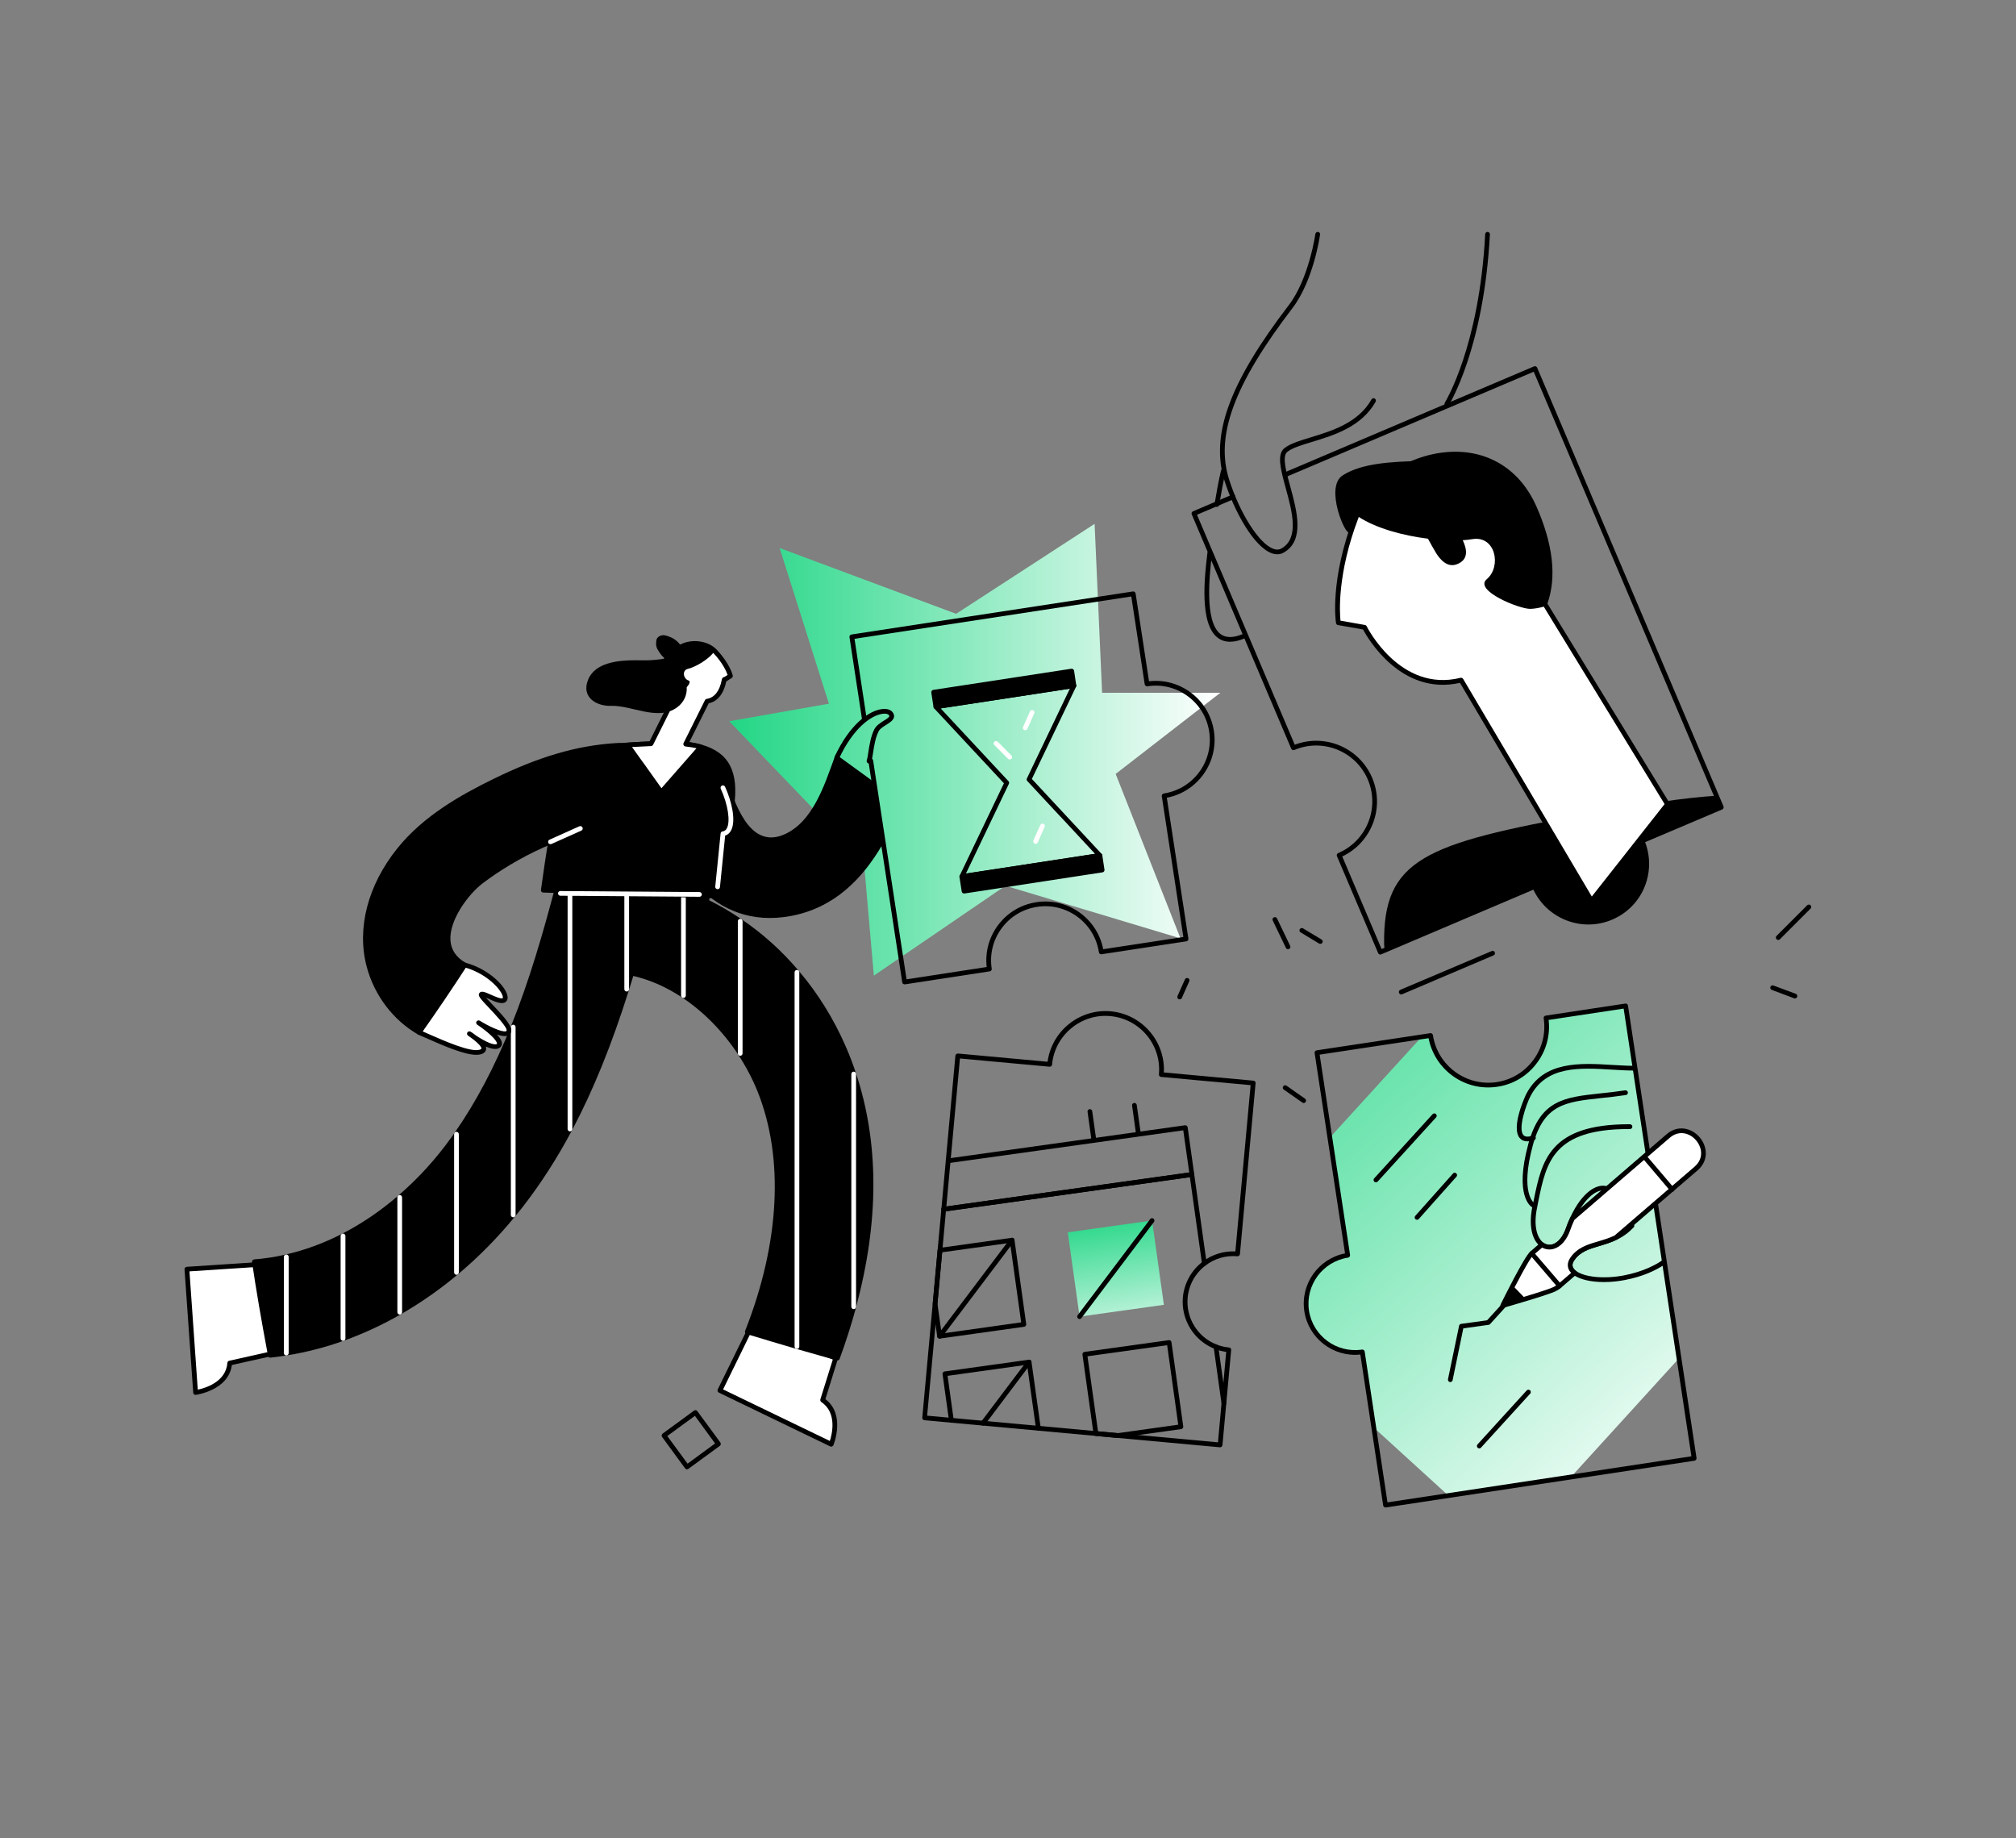 <svg version="1.2" xmlns="http://www.w3.org/2000/svg" width="2526" height="2303">
    <rect width="100%" height="100%" fill="#808080" stroke="none"/>
    <defs>
        <linearGradient id="g1" x2="1" gradientUnits="userSpaceOnUse" gradientTransform="matrix(615.416 0 0 565.963 913.674 656.347)">
            <stop offset="0" stop-color="#22d685"/>
            <stop offset="1" stop-color="#fff"/>
        </linearGradient>
        <linearGradient id="g2" x2="1" gradientUnits="userSpaceOnUse" gradientTransform="rotate(80.87 -157.946 1608.293) scale(190.214)">
            <stop offset="0" stop-color="#22d685"/>
            <stop offset="1" stop-color="#fff"/>
        </linearGradient>
        <linearGradient id="g3" x2="1" gradientUnits="userSpaceOnUse" gradientTransform="matrix(671.949 725.399 -805.66 746.295 1845.317 798.614)">
            <stop offset="0" stop-color="#22d685"/>
            <stop offset="1" stop-color="#fff"/>
        </linearGradient>
    </defs>
    <style>
        .s1{fill:#000}.s3{fill:#fff}
    </style>
    <g id="Слой 1">
        <path id="Flame" d="m1198 769-221.1-82.4 61.7 195-124.9 22 168.7 175.8 12.5 142.9 164.9-112.6 219.3 65.9-81.2-206 131.2-101.7h-148.2l-9.4-211.6z" style="fill:url(#g1)"/>
        <g id="Piece 4">
            <path id="&lt;Compound Path&gt;" fill-rule="evenodd" class="s1" d="M1528.7 1813.2h-.2l-370.3-33.9c-1.6-.2-2.8-1.6-2.6-3.2l41.5-453.5c.1-.8.5-1.5 1.1-2 .6-.5 1.4-.7 2.2-.7l112.2 10.3c5.2-38.6 40.1-66.7 79.2-63.2 39.2 3.7 68.4 37.7 66.5 76.6l112.2 10.3c1.7.1 2.9 1.6 2.7 3.2l-19.6 214.1c-.1.8-.5 1.5-1.1 2-.6.5-1.3.8-2.1.7-14.2-1.3-28.3 2.7-39.6 11.3-13 9.7-21.3 24.5-22.7 40.6-2.4 25.5 12.7 49.7 36.6 58.8 4.7 1.9 9.9 3 15.2 3.6 1.7.1 2.9 1.5 2.7 3.2l-10.9 119.1c-.1.8-.5 1.5-1.1 2-.5.5-1.2.7-1.9.7zm-367-39.6 364.4 33.4 10.3-113.3c-4.8-.7-9.5-1.9-13.9-3.6-26.3-10-42.9-36.7-40.4-64.8 1.7-17.8 10.8-34.1 25.1-44.9 11.7-8.8 26.1-13.3 40.7-12.6l19.1-208.3-112.2-10.3c-1.6-.1-2.8-1.6-2.7-3.2 3.4-36.9-23.9-69.6-60.9-73-36.7-3.4-69.6 23.9-73 60.7-.1 1.7-1.6 2.9-3.2 2.7l-112.2-10.3z"/>
            <path id="&lt;Path&gt;" class="s1" d="M1533.5 1761.3c-1.5 0-2.7-1-2.9-2.5l-9.9-71c-.3-1.6.9-3.1 2.5-3.4 1.5-.2 3.1.9 3.3 2.6l9.9 70.9c.3 1.7-.9 3.2-2.5 3.4h-.4z"/>
            <path class="s1" d="M1509 1585.8c-1.5 0-2.7-1.1-2.9-2.6l-15.2-108.4-308 43.1c-1.6.2-3.1-.9-3.4-2.6-.2-1.6.9-3.1 2.6-3.3l310.9-43.5c1.6-.2 3.1.9 3.3 2.5l15.6 111.4c.3 1.6-.9 3.1-2.5 3.4h-.4z"/>
            <path class="s1" d="M1182.5 1517.9c-1.5 0-2.7-1.1-3-2.6-.2-1.6.9-3.1 2.6-3.3l308-43.1-7.5-52.8-294.1 41.1c-1.6.3-3.2-.9-3.4-2.5-.2-1.6.9-3.1 2.5-3.3l297.1-41.6c1.6-.2 3.2.9 3.4 2.5l8.2 58.7c.1.8-.1 1.6-.5 2.2-.5.7-1.2 1.1-2 1.2l-310.9 43.5h-.4z"/>
            <path fill-rule="evenodd" class="s1" d="M1177.3 1677c-.7 0-1.3-.2-1.8-.6-.7-.5-1.1-1.2-1.2-2l-5.6-40.4q-.1-.3 0-.7l6.1-67.2c.2-1.4 1.2-2.5 2.6-2.7l90.3-12.6c1.6-.3 3.1.9 3.4 2.5l14.7 105.6c.1.7-.1 1.5-.6 2.1-.4.7-1.1 1.1-1.9 1.2l-105.6 14.8h-.4zm-2.7-43.5 5.2 37.2 99.7-14-13.9-99.6-85.1 11.8z"/>
            <path class="s1" d="M1177.3 1677c-.6 0-1.3-.2-1.8-.6-1.3-1-1.6-2.8-.6-4.1l90.8-120.4c1-1.3 2.9-1.6 4.2-.6 1.3 1 1.6 2.9.6 4.2l-90.8 120.3c-.6.8-1.5 1.2-2.4 1.2z"/>
            <path d="m1458.3 1634.7-105.6 14.8-14.8-105.6 105.6-14.8z" style="fill:url(#g2)"/>
            <path class="s1" d="M1352.7 1652.5c-.7 0-1.3-.2-1.8-.6-1.3-1-1.6-2.9-.6-4.2l90.8-120.3c1-1.4 2.9-1.6 4.2-.6 1.3 1 1.5 2.8.6 4.1l-90.9 120.4c-.6.8-1.4 1.2-2.3 1.2zM1301.1 1792.3c-1.5 0-2.7-1-3-2.5l-11.2-80-99.6 13.9 7.7 55.3c.2 1.6-.9 3.1-2.6 3.3-1.6.3-3.1-.9-3.3-2.5l-8.1-58.2c-.3-1.6.9-3.1 2.5-3.4l105.6-14.7c1.5-.3 3.1.9 3.3 2.5l11.6 83c.2 1.6-.9 3.1-2.5 3.3h-.4z"/>
            <path class="s1" d="M1231.7 1786c-.6 0-1.3-.2-1.8-.6-1.3-1-1.6-2.9-.6-4.2l57.8-76.6c1-1.3 2.8-1.5 4.1-.6 1.4 1 1.6 2.9.6 4.2l-57.7 76.6c-.6.8-1.5 1.2-2.4 1.2z"/>
            <path fill-rule="evenodd" class="s1" d="M1400.7 1801.5h-.3l-27.5-2.5c-1.4-.2-2.5-1.2-2.7-2.6l-13.9-99.3c-.2-1.6.9-3.1 2.5-3.4l105.7-14.7c1.6-.3 3.1.9 3.3 2.5l14.8 105.6c.1.7-.1 1.5-.6 2.2-.5.6-1.2 1-1.9 1.1l-79 11q-.2.1-.4.1zm-24.9-8.2 24.8 2.2 75.7-10.6-13.9-99.6-99.8 13.9z"/>
            <path class="s1" d="M1370.6 1430.9c-1.5 0-2.8-1.1-3-2.6l-4.9-35.3c-.3-1.7.9-3.2 2.5-3.4 1.6-.2 3.1.9 3.3 2.5l5 35.4c.2 1.6-.9 3.1-2.5 3.4h-.4zM1426.3 1423.1c-1.4 0-2.7-1.1-2.9-2.6l-4.9-35.3c-.3-1.7.9-3.2 2.5-3.4 1.6-.2 3.1.9 3.3 2.5l5 35.4c.2 1.6-.9 3.1-2.6 3.4h-.4z"/>
        </g>
        <g id="Hand">
            <path class="s1" d="M1541.3 804q-8.8 0-15.3-4.8c-23.7-17.5-16.5-78.2-13.4-104.1l.2-2.3c.2-1.7 1.7-2.8 3.3-2.6 1.7.2 2.8 1.6 2.6 3.3l-.3 2.3c-2.7 22.7-9.8 83.2 11.1 98.7 6.8 5 16.6 4.8 28.9-.7 1.5-.6 3.3 0 3.9 1.5.7 1.5 0 3.3-1.5 3.9q-10.8 4.8-19.5 4.8zM1524.7 635h-.5c-1.6-.3-2.7-1.8-2.4-3.4 2.3-13.6 4.8-28 8.1-42.2.4-1.6 1.9-2.6 3.6-2.2 1.6.3 2.5 1.9 2.2 3.5-3.2 14.1-5.8 28.4-8.1 41.9-.2 1.4-1.5 2.4-2.9 2.4z"/>
            <path class="s1" d="M1600.4 694.4q-3.6 0-7.5-1.5c-22.2-8.6-46.2-51.9-58.5-90.2-18.2-57 5.8-122.9 80.4-220.4 25.2-33 33.3-88.6 33.3-89.2.3-1.6 1.8-2.7 3.4-2.5 1.6.2 2.8 1.7 2.5 3.3-.3 2.4-8.4 57.8-34.5 92-73.3 95.8-97 160.1-79.4 215 13.5 42.4 37.2 79.6 54.9 86.5 4.1 1.6 7.6 1.5 10.7-.3 22.5-12.9 13.3-46.4 5.2-75.9-6.1-22.5-11.4-41.8-1.6-49.7 7.2-5.7 19.2-9.4 33.1-13.6 26.5-8.1 59.4-18.1 76-47.4.8-1.5 2.6-2 4-1.2 1.5.8 2 2.6 1.2 4.1-17.8 31.4-52 41.8-79.5 50.2-13.3 4-24.8 7.5-31.1 12.5-6.8 5.5-1.7 23.9 3.7 43.5 8.2 30 18.5 67.5-8.1 82.6q-3.8 2.2-8.2 2.2zM1812.9 508.9c-.6 0-1.1-.2-1.6-.5-1.4-.9-1.8-2.7-.9-4.1.4-.7 43.1-69.7 50.5-210.9.1-1.7 1.5-3 3.1-2.8 1.6 0 2.9 1.4 2.8 3.1-7.5 143-51 213.1-51.4 213.8-.6.9-1.6 1.4-2.5 1.4z"/>
        </g>
        <g id="Piece 3">
            <path class="s1" d="M1133.4 1233.2c-.6 0-1.2-.2-1.8-.6-.6-.4-1-1.1-1.1-1.9l-42.4-277.1c-.2-1.6.9-3.1 2.5-3.4 1.6-.2 3.1.9 3.4 2.5l41.9 274.2 100.4-15.4c-2.1-18.5 2.8-36.9 13.9-52 11.7-15.9 28.9-26.3 48.4-29.2 39.2-6.1 76.2 20.2 83.7 58.9l100.4-15.3-27-176.4c-.2-1.6.9-3.2 2.5-3.4 37.1-5.7 62.6-40.4 56.9-77.4-2.7-18-12.3-33.8-26.9-44.5-14.6-10.8-32.6-15.2-50.5-12.4-1.6.2-3.1-.9-3.4-2.5l-16.8-110-346.8 53 15.3 100.6c.3 1.6-.8 3.1-2.4 3.3-1.6.3-3.2-.8-3.4-2.4l-15.8-103.5c-.1-.8 0-1.6.5-2.2.5-.6 1.2-1 2-1.2l352.6-53.9c1.6-.2 3.1.9 3.4 2.5l16.8 110c18.6-2.1 36.9 2.8 52 13.9 15.9 11.7 26.3 28.9 29.3 48.4 6 39.3-20.3 76.2-59 83.6l27 176.5c.1.8-.1 1.6-.5 2.2-.5.6-1.2 1.1-2 1.2l-106.2 16.2c-1.6.3-3.1-.8-3.4-2.5-5.6-37-40.4-62.6-77.4-56.9-18 2.8-33.8 12.3-44.5 26.9-10.8 14.7-15.2 32.6-12.4 50.6.1.7-.1 1.5-.6 2.2-.4.6-1.1 1-1.9 1.1l-106.2 16.3h-.5z"/>
            <path fill-rule="evenodd" class="s1" d="M1205.2 1101.2c-1 0-1.8-.5-2.4-1.2-.7-.9-.8-2.1-.3-3.1l55.4-115.6-87.4-93.8c-.8-.9-1-2-.7-3 .4-1.1 1.3-1.8 2.4-2l173-26.4c1-.2 2.1.2 2.8 1.1.6.9.8 2.1.3 3.1l-55.4 115.6 87.4 93.9c.8.8 1 1.9.6 3-.3 1-1.2 1.7-2.3 1.9l-173 26.5h-.4zm-26.6-213.7 85 91.2c.9 1 1.1 2.4.4 3.5l-53.7 112.2 161.8-24.7-43.4-46.7h-.1l-41.4-44.5c-.9-.9-1.1-2.2-.5-3.3l53.8-112.4z"/>
            <path class="s1" d="m1348.5 858.5-2.7-18.2c-.2-.8-.6-1.5-1.2-1.9-.6-.5-1.5-.7-2.2-.6l-173 26.5c-1.6.2-2.7 1.7-2.5 3.4l2.8 18.2c.1.8.5 1.5 1.2 1.9.5.4 1.1.6 1.7.6h.5l173-26.5c1.6-.2 2.7-1.7 2.4-3.4zM1383.9 1089.6l-2.8-18.3c-.1-.7-.6-1.4-1.2-1.9s-1.5-.7-2.2-.6l-173 26.5c-.8.1-1.5.5-1.9 1.2-.5.6-.7 1.4-.6 2.2l2.8 18.2c.3 1.5 1.5 2.5 3 2.5h.4l173-26.5c1.6-.2 2.7-1.7 2.5-3.3z"/>
            <path class="s3" d="M1284.6 914.9q-.6 0-1.2-.3c-1.5-.6-2.2-2.4-1.5-3.9l8.6-19.4c.7-1.5 2.4-2.1 3.9-1.5 1.5.7 2.2 2.4 1.5 3.9l-8.6 19.4c-.5 1.1-1.6 1.8-2.7 1.8zM1265.2 951.5c-.8 0-1.5-.2-2.1-.8l-17.2-17.3c-1.2-1.1-1.2-3 0-4.2 1.1-1.1 3-1.1 4.2 0l17.2 17.3c1.2 1.1 1.2 3 0 4.2-.6.6-1.3.8-2.1.8zM1297.5 1057.2q-.6 0-1.2-.3c-1.5-.7-2.1-2.4-1.5-3.9l8.7-19.4c.6-1.5 2.4-2.2 3.9-1.5 1.5.7 2.1 2.4 1.5 3.9l-8.6 19.4c-.5 1.1-1.6 1.8-2.8 1.8z"/>
        </g>
        <g id="Piece 2">
            <path class="s1" d="M1729.5 1195.9q-.6 0-1.1-.2c-.7-.3-1.3-.9-1.6-1.6l-51.6-121.4c-.7-1.5 0-3.3 1.5-3.9 35.6-15.2 52.3-56.4 37.2-92-15.2-35.7-56.5-52.3-92.1-37.2-1.5.6-3.2-.1-3.9-1.6l-124.7-293.6c-.6-1.5.1-3.2 1.6-3.8l49-20.9c1.5-.6 3.2.1 3.9 1.6.6 1.5-.1 3.3-1.6 3.9l-46.3 19.7L1622.3 933c37.9-14.4 81 3.7 97 41.5 16 37.6-.8 81.2-37.5 98.5l49.3 116 3-1.3 187.6-79.7c1.5-.7 3.2 0 3.8 1.6 15.2 35.6 56.5 52.3 92 37.2 24.4-10.3 40.7-33.1 42.7-59.5.7-11.3-1.1-22.3-5.5-32.6-.3-.7-.3-1.5 0-2.3.3-.7.8-1.3 1.6-1.6l96.6-41-5-11.7-226.2-532.4L1612.6 597c-1.5.6-3.2-.1-3.9-1.6-.6-1.5.1-3.2 1.6-3.9L1922.1 459c.8-.3 1.6-.3 2.3 0 .7.3 1.3.9 1.6 1.6l233.5 549.6c.6 1.5-.1 3.2-1.6 3.9l-96.6 41c3.9 10.4 5.6 21.3 4.8 32.6-2.1 28.7-19.8 53.4-46.2 64.5-37.7 16-81.3-.9-98.6-37.6l-190.6 81q-.6.3-1.2.3z"/>
            <path class="s1" d="M2057.4 1053.5c15.9 37.2-1.5 80.2-38.7 96-37.2 15.8-80.1-1.5-95.9-38.8l-187.5 79.7c-.6-2.2-.9-4.4-1-6.9-1.8-107.2 50.9-126.7 253.2-163.5 72.4-13.1 125-20.7 163.2-23.1l6.1 14.4z"/>
            <path class="s3" d="m1994.2 1128.4-163.5-276.3c-79.2 19.6-121-66.2-121-66.2l-32.8-5.7s-8.2-52.2 22.3-131.9c30.5-79.8 173.9-123.3 223-13.1 22.1 49.9 25 89.6 13.4 121.3l153.7 251.1z"/>
            <path fill-rule="evenodd" class="s1" d="M1994.2 1131.4h-.2c-1-.1-1.9-.6-2.4-1.4l-162.3-274.5c-73.6 16.6-115.6-55.9-121.5-66.9l-31.4-5.5c-1.3-.2-2.2-1.2-2.4-2.5-.4-2.1-8-53.8 22.4-133.4 17.1-44.8 70.2-79.7 123.5-81.2 47-1.3 85.2 23.5 105 68 21 47.5 25.8 88.6 14 122.2l153 249.9c.6 1 .5 2.4-.2 3.4l-95.2 120.8c-.6.7-1.4 1.1-2.3 1.1zm-163.5-282.3c1 0 2 .6 2.6 1.5l161.2 272.6 91.2-115.8-152.6-249.3c-.5-.8-.6-1.8-.3-2.6 11.9-32.3 7.4-72.4-13.3-119.1-25.8-57.7-73.3-65.2-99.4-64.5-51.1 1.4-101.8 34.7-118.2 77.4-26.4 69.4-23.4 117.9-22.3 128.3l30.6 5.4c1 .2 1.8.8 2.2 1.6.4.8 41.7 83.4 117.6 64.6q.4-.1.7-.1z"/>
            <path class="s1" d="M1922.1 635.2c-2.3-5.1-4.6-11.2-7.2-17.7q-8.3-10.9-16.9-21.7c-7.1-4.6-15.2-10-19-11.8-27.3-9.4-18.8-9.5-45-15.6-6.6.3-41.4 2.6-48 3.8q-6 2.6-11.9 5.4c-28.4 1.1-67.1 2.2-91.7 17.9-23.2 14.8 4 77.8 8.6 71.3 4.4-6.1 6.9-16.8 11.8-22.3-.3.9-.7 1.8-1 2.7 23 15.1 57 23.9 87.4 27.7 3.3 6 6.5 11.9 10 17.7 5.5 9 14.6 18.8 26.3 14.3 14.2-5.5 13.2-17.6 7.3-30.1 4.4-.3 8.3-.7 11.7-1.3 29.4-5.1 37.2 34.2 18.4 50.1-16.9 14.2 41.6 37.8 54.8 37.2 5.7-.2 11.1-1.3 16.4-2.7 13.4-32.4 11.1-73.1-12-124.9z"/>
        </g>
        <g id="Objects">
            <path class="s1" d="M1755.7 1245.8c-1.2 0-2.2-.6-2.7-1.8-.7-1.5 0-3.2 1.5-3.9l114.6-48.6c1.4-.7 3.2 0 3.8 1.5.7 1.6 0 3.3-1.5 3.9l-114.5 48.7q-.6.2-1.2.2zM1613.9 1189.2c-1.1 0-2.2-.6-2.7-1.7l-16.5-34.3c-.7-1.5-.1-3.2 1.4-3.9 1.5-.7 3.3-.1 4 1.4l16.4 34.2c.8 1.5.1 3.3-1.3 4q-.7.3-1.3.3zM1654.3 1182.5q-.8 0-1.5-.4l-23.2-14c-1.4-.8-1.8-2.6-1-4s2.7-1.9 4.1-1l23.1 13.9c1.5.8 1.9 2.6 1.1 4-.6 1-1.6 1.5-2.6 1.5zM1478.1 1252q-.6 0-1.2-.2c-1.5-.7-2.2-2.4-1.5-3.9l9.3-20.9c.7-1.5 2.4-2.2 3.9-1.5 1.5.7 2.2 2.4 1.5 3.9l-9.3 20.9c-.5 1.1-1.5 1.7-2.7 1.7zM1633.5 1381.9c-.6 0-1.2-.2-1.7-.6l-23.2-16.2c-1.4-.9-1.7-2.8-.8-4.1 1-1.4 2.8-1.7 4.2-.8l23.2 16.3c1.3.9 1.6 2.7.7 4.1-.6.8-1.5 1.3-2.4 1.3z"/>
            <path fill-rule="evenodd" class="s1" d="M860.8 1840.8c-.9 0-1.8-.4-2.4-1.2l-28.8-39.3c-.5-.7-.7-1.5-.5-2.3.1-.7.5-1.4 1.1-1.9l39.4-28.8c1.3-1 3.1-.7 4.1.6l28.9 39.3c.4.7.6 1.5.5 2.2-.1.8-.5 1.5-1.2 2l-39.3 28.8c-.5.4-1.2.6-1.8.6zm-24.7-41.7 25.4 34.6 34.5-25.3-25.3-34.6z"/>
            <path class="s1" d="M2228.1 1177.6c-.8 0-1.5-.3-2.1-.9-1.2-1.2-1.2-3 0-4.2l38.4-38.4c1.1-1.1 3-1.1 4.2 0 1.1 1.2 1.1 3.1 0 4.2l-38.4 38.4c-.6.6-1.4.9-2.1.9zM2249 1250.9q-.5 0-1-.2l-27.9-10.5c-1.6-.6-2.4-2.3-1.8-3.8.6-1.5 2.3-2.3 3.8-1.7l28 10.4c1.5.6 2.3 2.3 1.7 3.8-.5 1.2-1.6 2-2.8 2z"/>
        </g>
        <g id="Piece 1">
            <path d="m2103.7 1701.8-135.3 148.6-153.6 23.3-93.5-85.2-14.3-94.8c-33.4 5.1-64.7-17.9-69.8-51.3-5-33.4 18-64.6 51.4-69.7l-22.3-147.5 115-126.2 11.2-1.7c6 39.9 43.3 67.3 83.2 61.3 39.9-6.1 67.5-43.4 61.4-83.3l99.8-15.1z" style="fill:url(#g3)"/>
            <path fill-rule="evenodd" class="s1" d="M1736 1888.6c-1.4 0-2.7-1.1-2.9-2.5l-28.6-189.1c-33.9 3.6-65-20.2-70.2-54.2-5.1-34 17.5-65.9 51-72.5l-38.1-251.1c-.1-.7.1-1.5.6-2.2.4-.6 1.1-1 1.9-1.1l142.3-21.5c.8-.2 1.6 0 2.2.5.7.5 1.1 1.2 1.2 1.9 5.8 38.3 41.7 64.6 79.9 58.9 18.5-2.8 34.8-12.7 46-27.8 11.1-15.1 15.7-33.6 12.9-52.1-.1-.8 0-1.6.5-2.2.5-.7 1.2-1.1 2-1.2l99.7-15.1c.8-.1 1.6.1 2.2.5.6.5 1.1 1.2 1.2 2l85.9 566.8c.1.8-.1 1.6-.6 2.2-.5.6-1.2 1-1.9 1.2l-386.7 58.6h-.5zm-29-197.8c1.4 0 2.7 1 2.9 2.5l28.6 188.9 380.8-57.7-84.9-560.9-94 14.2c2.2 19.1-2.9 38.1-14.4 53.6-12 16.4-29.7 27.1-49.8 30.1-40.6 6.2-78.5-21-86.2-60.8l-8.2 1.2-128.3 19.4 38.1 250.9c.2 1.7-.9 3.2-2.5 3.4-31.8 4.9-53.7 34.6-49 66.3 4.9 31.8 34.6 53.7 66.4 48.9h.5z"/>
            <path class="s1" d="M1724 1481.2c-.7 0-1.4-.2-2-.7-1.2-1.1-1.3-3-.2-4.2l73.2-80.4c1.1-1.2 3-1.3 4.2-.2 1.2 1.1 1.3 3 .2 4.2l-73.2 80.4c-.6.6-1.4.9-2.2.9zM1775.5 1528.2c-.7 0-1.4-.3-2-.8-1.2-1-1.3-2.9-.2-4.1l47.2-53c1-1.3 2.9-1.4 4.1-.3 1.3 1.1 1.4 3 .3 4.2l-47.2 53c-.6.7-1.4 1-2.2 1zM1853.5 1814.6c-.7 0-1.5-.3-2-.8-1.2-1.1-1.3-3-.2-4.2l61.6-67.6c1.1-1.2 3-1.3 4.2-.2 1.2 1.1 1.3 3 .2 4.2l-61.6 67.6c-.6.7-1.4 1-2.2 1zM1817.2 1731.5q-.3 0-.6-.1c-1.6-.3-2.6-1.9-2.3-3.5l13.9-66.9c.2-1.3 1.2-2.2 2.5-2.4l32.6-4.5 24.2-26.6c1.1-1.2 3-1.3 4.2-.2 1.2 1.1 1.3 3 .2 4.2l-24.9 27.4c-.5.5-1.1.8-1.8.9l-31.7 4.4-13.4 64.9c-.3 1.4-1.5 2.4-2.9 2.4zM1941.4 1565.4c-3.9 0-7.8-1.3-11.1-3.7-11.3-8.3-15-27.2-10.2-50.4l1.7-8c10-48.8 19.4-94.8 118.9-94.8h1.6c1.7 0 3 1.4 3 3s-1.2 3-3 3h-1.7c-94.5 0-103.1 41.7-113 89.9l-1.6 8.2c-5.2 24.5.6 39 7.8 44.3 3.4 2.5 7.5 3.2 11.6 2 6.8-2.1 12.8-9.4 16.5-19.8 1.8-5.1 3.6-9.7 5.7-14 14.7-32.1 33.6-42.7 45.9-38.9 1.5.5 2.4 2.2 1.9 3.7-.5 1.6-2.1 2.5-3.7 2-9.4-2.9-25.6 7-38.7 35.8-2 4.1-3.8 8.5-5.5 13.3-4.4 12.5-11.6 20.8-20.4 23.5q-2.9.9-5.7.9z"/>
            <path class="s1" d="M1921 1512.7q-.8 0-1.5-.3c-.9-.6-22.6-13.4-4.5-79.4 15.1-55.1 45.1-58.3 90.4-63.2 9.8-1 19.9-2.1 30.9-3.8 1.6-.2 3.1.9 3.4 2.5.2 1.6-.9 3.2-2.5 3.4-11.2 1.7-21.3 2.8-31.1 3.8-44.5 4.8-71.4 7.6-85.4 58.8-16.6 60.6 1.5 72.6 1.7 72.7 1.4.7 2 2.5 1.2 4-.6 1-1.6 1.5-2.6 1.5z"/>
            <path class="s1" d="M1913.9 1429.9q-6.2 0-9.7-4.1c-11.7-13.8 7.8-54.5 8-54.9 21.6-42 67.7-39.2 108.4-36.7 9.4.5 18.3 1.1 26.7 1.1 1.7 0 3 1.3 3 3 0 1.6-1.4 2.9-3 2.9-8.6 0-17.6-.5-27.1-1.1-40.7-2.5-82.9-5.1-102.7 33.5-5.2 10.1-15.7 40.2-8.8 48.3 2 2.5 6 2.7 11.7.9 1.6-.5 3.3.3 3.8 1.9.5 1.6-.4 3.2-2 3.7q-4.6 1.5-8.3 1.5zM2084.8 1577.6q-.1.1-.2.1c-9.3 6.7-25.5 15.5-50.1 20.2-24.4 4.6-48.9 2.3-59.7-5.6-5.1-3.8-5.9-8.2-2.2-13.4 7.5-10.9 18.6-14.1 31.4-17.9 7.1-2.1 14.5-4.3 21.9-7.9 8.1-3.9 15-9 21.1-15.5 1.1-1.1 1-3-.2-4.1-1.2-1.2-3-1.1-4.2.1-5.5 5.9-11.8 10.5-19.3 14.1-7 3.5-14.1 5.6-21 7.6-13.3 3.9-25.8 7.6-34.6 20.2-5.5 7.9-4.1 15.9 3.6 21.6 8.1 5.9 22.2 9.1 38.5 9.1 8.2 0 17-.8 25.8-2.5 23.3-4.4 39.4-12.4 49.5-19.1q-.2-3.5-.3-7z"/>
            <path class="s3" d="M2065 1475.3c-.9 0-1.7-.4-2.3-1.1-1.1-1.3-.9-3.1.4-4.2l39.9-33.2c1.2-1.1 3.1-.9 4.1.4 1.1 1.2.9 3.1-.3 4.1l-39.9 33.3c-.6.4-1.3.7-1.9.7z"/>
            <g id="Pen">
                <path class="s3" d="M2125.2 1463.9q-50.3 43.3-100.6 86.5c-20.8 10.2-42 8.9-54.5 26.8-4.8 7-3.1 13 3 17.5-6.3 5.4-12.6 10.8-18.9 16.3-.7.6-1.4 1.1-2.3 1.7q-.2.2-.6.4c-.9.6-1.9 1.2-3 1.7h-.1c-8.8 4.7-65.3 20.8-65.3 20.8s29.1-59.1 36.3-65.3l12.8-11c10.4 7.6 25.3 1.6 32.7-19.2 1.7-5 3.5-9.5 5.6-13.7q59.9-51.6 119.9-103.2c26.2-22.6 61.2 18.1 35 40.7z"/>
                <path fill-rule="evenodd" class="s1" d="M1882.9 1638.6c-.9 0-1.7-.4-2.3-1.1-.7-.9-.9-2.2-.4-3.2 3-6.1 29.6-59.8 37.1-66.2l12.8-11.1c1-.9 2.6-.9 3.7-.1 3.5 2.5 7.5 3.2 11.6 2 6.8-2.1 12.8-9.4 16.5-19.8 1.8-5.1 3.6-9.7 5.7-14q.2-.5.7-.9l119.9-103.2c14.4-12.4 31.7-7.5 41.3 3.7 9.7 11.2 12 29.1-2.4 41.5l-100.5 86.4q-.3.3-.7.4c-7.4 3.7-14.8 5.9-21.9 8-12.8 3.8-23.9 7-31.4 17.9-3.7 5.2-2.9 9.6 2.2 13.4.8.5 1.2 1.4 1.3 2.3 0 .9-.4 1.7-1.1 2.3l-18.9 16.3c-.6.6-1.3 1.1-2.1 1.7-.7.5-1 .6-1.3.8-.7.5-1.7 1.1-2.9 1.6l-.2.2c-9 4.7-63.6 20.3-65.9 21q-.4.1-.8.1zm49.4-75.6-11.2 9.6c-4.5 3.8-21.2 35.6-32.6 58.3 20.3-5.8 51.4-15.2 58.1-18.5q.2-.2.4-.3c1-.5 1.9-1 2.7-1.5l.5-.3c.9-.7 1.5-1.1 2-1.5l16.4-14.1c-5.2-5.4-5.6-12.4-.9-19.2 8.8-12.6 21.3-16.3 34.6-20.2 6.8-2 13.8-4.1 20.7-7.4l100.2-86.2c12-10.4 9.4-24.4 1.8-33.2-7.4-8.7-21-13.3-32.9-3l-119.4 102.8c-1.9 3.9-3.6 8.1-5.2 12.7-4.4 12.5-11.6 20.8-20.4 23.5-5.1 1.6-10.3 1-14.8-1.5zm192.9-99.1z"/>
                <path class="s1" d="M1895.5 1610.6c-6.9 13.4-12.6 25-12.6 25s13.7-3.9 28.6-8.4c-5.4-5.5-10.6-11-16-16.6zM2095.1 1493.1c-.8 0-1.7-.4-2.3-1.1l-33.5-39.5c-1.1-1.2-.9-3.1.3-4.1 1.3-1.1 3.2-.9 4.2.3l33.6 39.5c1 1.2.9 3.1-.4 4.2-.5.4-1.2.7-1.9.7zM1954.2 1614c-.9 0-1.7-.4-2.3-1.1l-34.9-40.7c-1.1-1.2-1-3.1.3-4.1 1.2-1.1 3.1-1 4.1.3l35 40.7c1.1 1.2 1 3.1-.3 4.1-.5.5-1.2.8-1.9.8z"/>
            </g>
        </g>
        <g id="Woman">
            <g id="Legs">
                <path class="s3" d="M942.4 1659.5 902 1742l139.5 67.4s15.7-37.5-10.7-55.4l16.3-52.6z"/>
                <path fill-rule="evenodd" class="s1" d="M1041.5 1812.4q-.7 0-1.3-.3l-139.5-67.4c-.7-.3-1.2-1-1.5-1.7-.3-.7-.2-1.6.1-2.3l40.5-82.5c.7-1.4 2.3-2 3.7-1.4l104.7 41.9c1.4.6 2.2 2.1 1.7 3.6l-15.7 50.6c25.7 19.4 10.2 57.3 10 57.7-.3.7-.9 1.3-1.7 1.6q-.5.2-1 .2zM906 1740.7l133.8 64.6c2.8-8.8 9.3-35.3-10.7-48.8-1.1-.8-1.5-2.1-1.2-3.4l15.6-49.9-99.6-39.9z"/>
                <path class="s3" d="m325.9 1584.1-91.7 5.9 10.8 154.5s40.4-4.9 42.8-36.8l53.7-12z"/>
                <path fill-rule="evenodd" class="s1" d="M245 1747.5c-.7 0-1.3-.2-1.9-.7-.6-.5-1-1.3-1-2.1l-10.9-154.5c0-.8.2-1.5.8-2.1.5-.6 1.2-1 2-1l91.7-6c1.5-.1 2.9 1 3.1 2.6l15.7 111.6c.2 1.5-.8 3-2.3 3.3l-51.7 11.5c-4.1 31.9-44.7 37.3-45.1 37.4h-.4zm-7.6-154.7 10.4 148.2c9.1-1.9 35.3-9.5 37.1-33.5 0-1.3 1-2.4 2.3-2.7l51-11.4-14.9-106.2z"/>
                <path class="s1" d="M1072.5 1344.6c-3.5-10.7-7.7-21.8-12.6-33.1-15.1-34.8-35-66.9-59.1-95.2-21-24.9-45.2-46.7-71.7-64.6-12.9-8.8-26.5-16.8-40.5-23.8q1.3-8.3 2.6-16.5H695.6c-14.9 56.6-32.2 116.8-55.3 174.2-20.7 51.3-43.8 95-70.8 133.8-1.1 1.6-2.2 3.2-3.5 4.9-19.5 27.4-42 52.2-67.1 73.7-22 19-45.7 35.1-70.4 47.8-23 11.8-46.7 20.5-70.5 25.9-13 3.1-26.3 5.1-39.5 6.1-.8.1-1.6.5-2.1 1.2-.5.6-.7 1.4-.6 2.2 5.1 34.8 11.5 72 20 117.3.3 1.4 1.5 2.4 2.9 2.4h.3c7.1-.8 13.7-1.7 20.2-2.8 24-3.8 48.1-10 71.6-18.4 24.6-8.9 48.7-20 71.5-33.2 24.9-14.3 49-31.1 71.6-50.1 25.6-21.4 49.7-45.8 71.4-72.4 3.4-4 6.6-8.1 9.8-12.1 22.7-29.3 42.9-60.7 61.7-96 26.4-49.7 49.7-107.1 71.3-175.7 1.9-5.9 3.6-11.7 5.4-17.5 20.9 4.9 41.5 13.9 61.2 27 26.9 17.8 51.2 42.6 70.3 71.6 9.7 14.9 17.9 30.4 24.2 46.1 33.4 83.3 27.9 189.8-15.6 300-.3.7-.3 1.6 0 2.3.4.8 1.1 1.3 1.8 1.6 19.7 6 40.1 12.1 62.3 18.6 16.9 4.9 33.8 9.7 50.7 14.4q.4.2.8.1c1.2 0 2.3-.7 2.8-1.9 8-21.8 14.9-43.6 20.6-64.6h-.1c29.1-107.2 29.1-205.9 0-293.3z"/>
                <path class="s3" d="M572 1597.1c-1.7 0-3-1.4-3-3V1421c0-1.7 1.3-3 3-3 1.6 0 2.9 1.3 2.9 3v173.1c0 1.6-1.3 3-2.9 3zM643.1 1525.1c-1.7 0-3-1.4-3-3v-235.4c0-1.6 1.3-2.9 3-2.9 1.6 0 2.9 1.3 2.9 2.9v235.4c0 1.6-1.3 3-2.9 3zM711.2 1111.4v303.1c0 1.6 1.3 2.9 3 2.9 1.6 0 2.9-1.3 2.9-2.9v-303.1zM358.7 1698.2c-1.6 0-3-1.4-3-3v-120.6c0-1.6 1.4-2.9 3-2.9s3 1.3 3 2.9v120.6c0 1.6-1.4 3-3 3zM429.8 1679.8c-1.6 0-3-1.3-3-2.9v-128.5c0-1.6 1.4-2.9 3-2.9 1.7 0 3 1.3 3 2.9v128.5c0 1.6-1.3 2.9-3 2.9zM500.9 1646.9c-1.7 0-3-1.4-3-3v-143.7c0-1.6 1.3-3 3-3 1.6 0 2.9 1.4 2.9 3v143.7c0 1.6-1.3 3-2.9 3zM782.3 1111.4v127.9c0 1.6 1.3 2.9 3 2.9 1.6 0 2.9-1.3 2.9-2.9v-127.9zM853.4 1111.4v135.8c0 1.7 1.3 3 3 3 1.6 0 2.9-1.3 2.9-3v-135.8zM927.5 1322.7c-1.7 0-3-1.4-3-3v-165.6c0-1.6 1.3-2.9 3-2.9 1.6 0 2.9 1.3 2.9 2.9v165.6c0 1.6-1.3 3-2.9 3zM998.6 1690c-1.7 0-3-1.3-3-3v-468.8c0-1.7 1.3-3 3-3 1.6 0 2.9 1.3 2.9 3V1687c0 1.7-1.3 3-2.9 3zM1069.7 1640.1c-1.7 0-3-1.3-3-3v-291.5c0-1.7 1.3-3 3-3 1.6 0 2.9 1.3 2.9 3v291.5c0 1.7-1.3 3-2.9 3z"/>
            </g>
            <g id="Hand 2">
                <path class="s1" d="M1094.1 979c-15.7-11.5-31.4-22.8-46.8-34q-.9 2-1.7 4.1c-12.6 34.2-27.4 82.4-65.1 97.2-42.6 16.5-60.2-42.1-70.4-71.7-21.1-61-118.5-34.8-97.2 26.8 27.6 80.1 79.7 164.3 177.9 146.2 54.4-10.1 89.9-46.4 115.4-90.4-4.7-26-8.8-52-12.1-78.2z"/>
                <path class="s1" d="M1088.9 956.5q-.5 0-.9-.1c-1.6-.5-2.4-2.2-2-3.7.9-2.7 1.5-6.6 2.1-11 1.4-8.6 3-19.3 7.5-28.2 2.4-4.6 7.4-7.8 11.8-10.6 2.9-1.7 6.7-4.2 6.9-5.6.1-.5-.4-1.2-.7-1.6-1-1.1-3.6-2.1-8-1.4-13.9 1.9-36.5 17.7-54.4 56.2-.7 1.4-2.5 2.1-4 1.4-1.5-.7-2.1-2.5-1.4-3.9 18.9-40.6 42.8-57.4 59-59.6 5.9-.8 10.6.4 13.3 3.5 1.7 2 2.4 4.1 2.1 6.2-.6 4.2-5 6.9-9.6 9.9-3.8 2.3-8.1 5-9.7 8.2-4.1 8.1-5.6 18.2-6.9 26.4-.7 4.7-1.3 8.7-2.3 11.8-.4 1.3-1.6 2.1-2.8 2.1z"/>
            </g>
            <g id="Body">
                <path class="s1" d="M878.9 932.9c-14.1-4-31.8-5.5-54.1-4.5l-4.2.2c-13 .5-24.3 1-34.2 1.8-.7 0-1.4 0-2.1.1-66.6 5.1-81.2 23.6-97.5 123.7-3 18.3-6.1 40-9 60.7-.1.8.1 1.6.6 2.3.6.6 1.4 1 2.2 1l221.2 7.5h.1c1.5 0 2.8-1.1 3-2.6 0-.6 7.5-60.2 14.8-111.8 6.4-44.5-6.2-68.6-40.8-78.4z"/>
                <path class="s3" d="M876.5 1123.5h-.1l-174.3-1.3c-1.6 0-2.9-1.3-2.9-3 0-1.6 1.3-2.9 2.9-2.9h.1l174.3 1.3c1.6 0 2.9 1.4 2.9 3s-1.3 2.9-2.9 2.9zM899.2 1114h-.3c-1.7-.2-2.9-1.6-2.7-3.3l6.7-66.5c.1-1.3 1.1-2.4 2.5-2.6 2.4-.3 4.1-1.6 5.3-3.9 4.7-8.6 1.4-29.9-7.6-49.5-.7-1.5 0-3.3 1.5-4 1.5-.7 3.2 0 3.9 1.5 8.2 17.9 14.1 42.7 7.4 54.9-1.7 3.1-4.2 5.3-7.3 6.3l-6.5 64.4c-.1 1.6-1.4 2.7-2.9 2.7z"/>
            </g>
            <g id="Hand 1">
                <path class="s3" d="M604.1 1246.6s25 15 29 4-15-26-32.5-35.5c-19.4-10.6-26-5-26-5l-52 82s78.5 33.9 81.5 25.5c3.1-8.5-7.5-16.5-7.5-16.5s28.5 16.5 30.5 8.5-19.5-23.5-19.5-23.5 29.5 14.5 30.5 6.5-34-46-34-46z"/>
                <path class="s1" d="M823.7 977.7c-1.6-24-18.6-48.9-52.4-46.7-48.9 3.1-96.1 17-153.1 44.9-41.2 20.2-87.7 46.3-120.4 87-37 46.1-51 100.1-38.4 148 9.5 36 33 67 64.3 85.1q.7.4 1.5.4c.9 0 1.8-.4 2.4-1.3 20-28.3 39.2-56.7 57.2-84.5.4-.7.5-1.6.4-2.4-.3-.8-.8-1.4-1.5-1.8-11.9-6.7-18.4-16.1-19.3-28.1-1.8-25.4 22.3-57.9 40.3-71.6 41.1-31.2 107-65.9 168.7-69.9 35.3-2.3 52-31.4 50.3-59.1z"/>
                <path class="s1" d="M596.8 1321.5c-15.3 0-41.8-11.7-61.8-20.5-4-1.8-7.8-3.5-11-4.8-1.5-.7-2.2-2.4-1.6-3.9.7-1.5 2.4-2.2 3.9-1.6 3.3 1.4 7 3 11.1 4.9 19.5 8.6 52.2 23 63.6 19.5 1.3-.4 2.1-.9 2.2-1.4.3-2.1-4.2-6.8-9.8-11.2-2.9-2-5.4-3.9-7-5.1-1.3-.9-1.6-2.7-.7-4 .9-1.4 2.7-1.7 4.1-.8 1.5 1 4.3 2.8 7.2 5.1 11.2 7.4 22.7 12.6 25.8 10-.1-5-13-16.1-24.8-23.9-1.4-.9-1.8-2.7-.9-4.1.9-1.3 2.7-1.7 4.1-.9 10.3 6.4 27.3 14.7 32.7 13.2.6-.2.7-.4.8-.6 1.8-3.7-15.4-21.7-21.8-28.5-11.6-12.2-14.5-15.5-12.3-18.7 2.3-3.4 7.1-1.3 14.3 1.9 4.7 2.1 12.4 5.5 14.9 4.6.5-.9.3-2.7-1-5.4-4.9-10.1-22.9-27.1-47.3-33.5-1.6-.4-2.5-2-2.1-3.6.4-1.6 2-2.5 3.6-2.1 24.7 6.4 44.8 23.6 51.1 36.6 2 4.1 2.5 7.5 1.4 10.1-.7 1.6-1.9 2.7-3.5 3.4-4.8 1.8-12.3-1.5-19.5-4.7-1.1-.4-2.3-1-3.5-1.5 2.3 2.6 5.4 5.9 8.2 8.8 16 16.8 26.2 28.4 22.8 35.3-.9 1.8-2.5 3-4.5 3.6-3.3.9-7.9 0-12.9-1.6 3.6 3.7 6.1 7.5 6.3 10.7.2 2.1-.6 4-2.2 5.4-4 3.4-10.9 2-18-1.1.4 1.2.5 2.3.4 3.4-.3 2.1-1.6 4.8-6.4 6.3-1.7.5-3.6.7-5.9.7z"/>
                <path class="s3" d="M689.7 1057.6c-1.1 0-2.2-.6-2.7-1.7-.6-1.5 0-3.3 1.5-3.9l37.4-16.8c1.5-.6 3.3 0 4 1.5.6 1.5 0 3.3-1.5 3.9l-37.5 16.8q-.6.2-1.2.2z"/>
            </g>
            <g id="Head">
                <path class="s3" d="M895.9 815.9c-16-16.9-56.7-12.9-57.6 19.9-.4 14.9 3 25.2 9.2 32l-31.8 63.9c-10.8.5-20.5 1-29.3 1.6l.4.6 16.4 22.9-.1.3.5.2 18 25.2v.1l7 9.6 49.5-56.4q-8.4-2.4-18.9-3.6l26.8-53.7c20.6-3.1 21.4-31.6 21.5-26.7l7.7-4.9s-3.3-14-19.3-31z"/>
                <path fill-rule="evenodd" class="s1" d="M828.6 995.2h-.2c-.9-.1-1.7-.5-2.2-1.2l-7-9.7-.2-.4-17.6-24.5c-.4-.3-.7-.8-.9-1.2v-.1l-16.4-22.9c-.7-.9-.9-2.1-.4-3.1.4-1 1.4-1.6 2.5-1.7 8.5-.7 17.9-1.1 27.6-1.5l30.2-60.6c-6.1-7.7-9-18.6-8.7-32.5.4-14.2 8-25.2 20.8-30 14.4-5.5 32.4-2 41.9 8.1 16.4 17.3 20 31.7 20.1 32.3.3 1.2-.2 2.5-1.3 3.2l-6.8 4.3c-3.2 15.4-10.9 25.1-22 27.4l-24.3 48.7c5.6.8 10.7 1.8 15.2 3.1 1 .3 1.7 1.1 2 2 .3 1 .1 2.1-.6 2.8l-49.5 56.5c-.6.6-1.4 1-2.2 1zm-4.3-14 4.5 6.3 43.9-50.1c-4.2-.9-8.8-1.7-13.8-2.2-1-.1-1.8-.7-2.3-1.6-.5-.8-.5-1.8-.1-2.7l26.8-53.7c.4-.9 1.3-1.5 2.2-1.6 9.7-1.5 16.2-9.8 18.9-24.1.1-.8.8-3.2 3.1-3.3l4.2-2.6c-1.5-4.3-6.2-15.2-18-27.6-8-8.5-23.2-11.4-35.5-6.7-6.1 2.3-16.5 8.7-16.9 24.6-.4 13.4 2.4 23.4 8.4 29.9.8.9 1 2.3.5 3.4l-31.9 63.9c-.4.9-1.4 1.5-2.5 1.6-8.2.4-16.3.8-23.9 1.2l13.7 19.2.2.2.2.2 18 25.3q.2.2.3.4z"/>
                <path class="s1" d="M862.1 837.9c8.2-1.8 26.7-11.7 33.6-22.8-12-9.2-25.2-11.6-37.5-9.2q-2.2 2-4.3 4.1c-5.1-7.6-11.1-11.7-20.6-14-4.2-1-10.2 1.3-10.9 6.2-1.2 8.4.8 10.5 5.3 17.2 4.2 6.2 10.5 5.5-7.9 7.4-8.2.8-16.6.3-24.8.4-20.1.1-49.7 2.6-58.3 24.8-8.4 21.4 10.3 32.9 29 32.3 25.9-.8 58.8 19.5 82.7 1.9 8.7-6.4 12.7-15.9 12-25.2 3.2-3.6 5.3-7.5 2.2-8.5-6.4-2.1-8.5-12.8-.5-14.6z"/>
            </g>
        </g>
    </g>
</svg>
